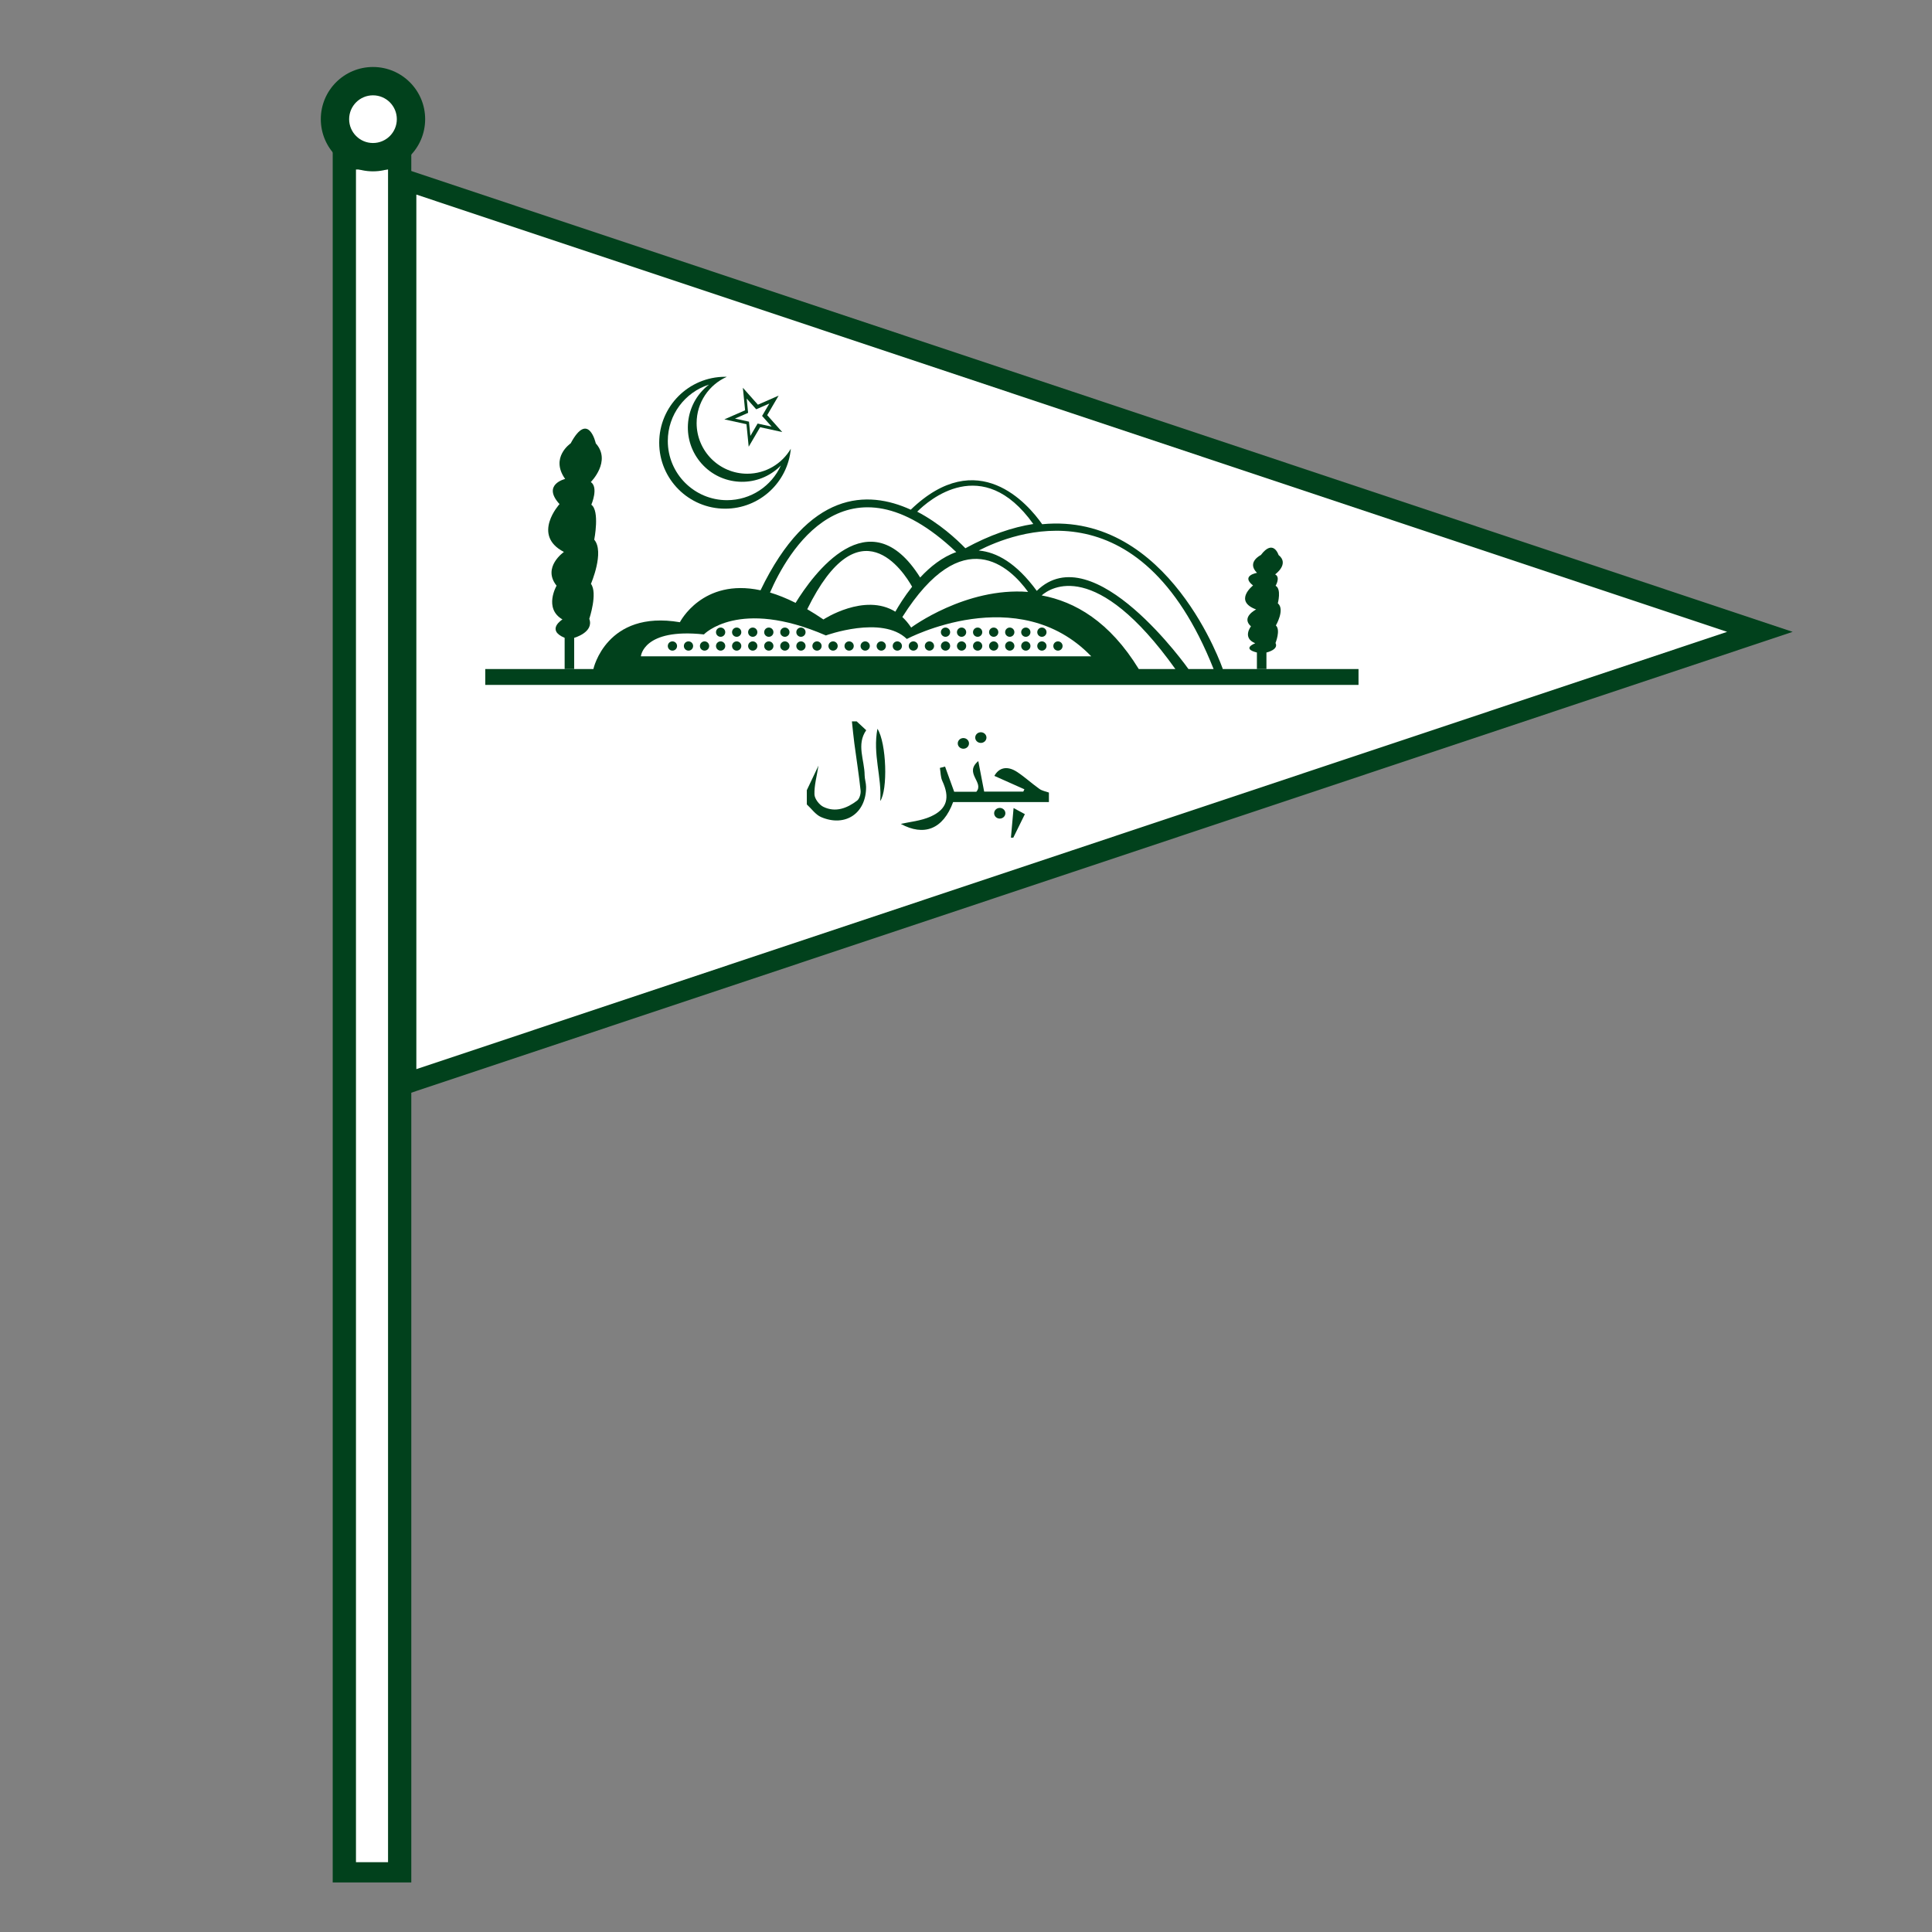 <?xml version="1.0" encoding="utf-8"?>
<!-- Generator: Adobe Illustrator 16.0.0, SVG Export Plug-In . SVG Version: 6.00 Build 0)  -->
<!DOCTYPE svg PUBLIC "-//W3C//DTD SVG 1.1//EN" "http://www.w3.org/Graphics/SVG/1.1/DTD/svg11.dtd">
<svg version="1.1" id="Layer_1" xmlns="http://www.w3.org/2000/svg" xmlns:xlink="http://www.w3.org/1999/xlink" x="0px" y="0px"
	 width="600px" height="600px" viewBox="0 0 600 600" enable-background="new 0 0 600 600" xml:space="preserve">
<rect x="0" y="0" width="600" height="600" fill="#808080" stroke="none"/>
<polygon fill="#01411C" points="108.946,196.227 108.946,46.846 332.837,121.536 556.729,196.227 332.837,270.92 108.946,345.61 "/>
<rect x="103.326" y="45.932" fill="#01411C" width="24.405" height="538.68"/>
<rect x="110.55" y="52.644" fill="#FFFFFF" width="9.96" height="525.674"/>
<circle fill="#01411C" cx="115.833" cy="37.008" r="16.203"/>
<circle fill="#FFFFFF" cx="115.833" cy="37.008" r="7.405"/>
<polygon fill="#FFFFFF" points="129.3,196.228 129.3,60.427 332.837,128.327 536.375,196.228 332.837,264.13 129.3,332.03 "/>
<g>
	<path fill="#01411C" d="M232.062,147.117c-8.682,0-15.719-7.039-15.719-15.717c0-6.421,3.854-11.933,9.369-14.372
		c-0.169-0.005-0.338-0.014-0.51-0.014c-11.311,0-20.481,9.172-20.481,20.482s9.171,20.481,20.481,20.481
		c10.681,0,19.448-8.179,20.392-18.614C242.862,143.997,237.832,147.117,232.062,147.117z"/>
	<polygon fill="#01411C" points="236.064,132.674 242.927,134.177 238.26,128.926 241.811,122.863 235.374,125.68 230.706,120.428 
		231.397,127.42 224.959,130.238 231.823,131.742 232.514,138.735 	"/>
	<path fill="#FFFFFF" d="M241.663,145.37c-6.955,6.185-17.604,5.558-23.784-1.398c-6.184-6.954-5.559-17.604,1.398-23.785
		c0.292-0.26,0.591-0.506,0.895-0.741c-7.413,2.37-12.779,9.312-12.779,17.509c0,10.151,8.229,18.38,18.381,18.38
		c7.435,0,13.835-4.416,16.732-10.765C242.235,144.842,241.954,145.11,241.663,145.37z"/>
	<polygon fill="#FFFFFF" points="235.286,131.54 239.635,132.492 236.677,129.166 238.927,125.325 234.85,127.109 231.892,123.783 
		232.33,128.212 228.251,129.997 232.6,130.95 233.036,135.379 	"/>
	<path fill="#01411C" d="M175.356,198.083v9.689h2.959v-9.689c0,0,6.221-1.712,4.696-5.905c0,0,2.675-8,0.513-10.86
		c0,0,4.278-9.907,1.024-13.717c0,0,1.763-8.955-0.904-10.86c0,0,2.318-5.333-0.158-7.047c0,0,6.495-6.477,1.541-12.004
		c0,0-2.278-10.289-7.803,0c0,0-6.472,4.381-1.71,11.05c0,0-7.304,1.714-1.747,7.813c0,0-8.763,9.618,1.368,14.858
		c0,0-6.856,4.764-2.284,10.478c0,0-4.082,7.049,1.826,10.48C174.675,192.369,169.439,195.606,175.356,198.083z"/>
	<path fill="#01411C" d="M390.344,202.643v5.13h2.958v-5.13c0,0,3.892-0.861,2.818-2.96c0,0,1.642-4.011,0.119-5.445
		c0,0,2.892-4.966,0.601-6.876c0,0,1.181-4.491-0.693-5.444c0,0,1.599-2.677-0.145-3.536c0,0,4.55-3.248,1.068-6.019
		c0,0-1.61-5.156-5.491,0c0,0-4.552,2.199-1.205,5.54c0,0-5.134,0.86-1.228,3.917c0,0-6.16,4.823,0.958,7.45
		c0,0-4.817,2.389-1.605,5.254c0,0-2.827,3.533,1.323,5.252C389.825,199.779,385.412,201.402,390.344,202.643z"/>
	<path fill="#01411C" d="M325.747,249.084c-9.938,0-19.876,0-29.743,0c-3.127,8.531-9.109,10.678-16.251,6.786
		c2.671-0.628,6.26-0.913,9.337-2.313c5.126-2.33,5.948-5.88,3.564-11.003c-0.563-1.212-0.523-2.707-0.762-4.071
		c0.535-0.14,1.07-0.28,1.606-0.419c0.891,2.458,1.781,4.918,2.831,7.817c1.827,0,4.337,0,6.885,0
		c2.526-2.911-3.92-5.758,0.602-9.517c0.668,3.46,1.215,6.291,1.828,9.479c3.761,0,7.952,0,12.144,0
		c0.119-0.24,0.234-0.481,0.348-0.723c-3.123-1.395-6.25-2.789-9.323-4.162c1.386-2.537,3.95-3.272,7.063-1.22
		c2.426,1.6,4.581,3.599,6.953,5.283c0.822,0.582,1.935,0.756,2.918,1.114C325.747,247.12,325.747,248.102,325.747,249.084z"/>
	<path fill="#01411C" d="M250.564,245.398c1.145-2.409,2.29-4.821,3.622-7.624c-0.525,3.325-1.333,6.144-1.251,8.929
		c0.042,1.354,1.476,3.238,2.771,3.867c3.773,1.832,7.352,0.439,10.458-1.917c0.755-0.571,1.212-2.117,1.103-3.145
		c-0.521-4.91-1.302-9.798-1.951-14.695c-0.297-2.257-0.5-4.522-0.747-6.786c0.492,0,0.983,0,1.476,0
		c0.922,0.855,1.847,1.709,2.967,2.751c-3.114,4.474-0.52,9.249-0.493,13.964c0.006,1.192,0.44,2.383,0.452,3.575
		c0.093,8.19-6.4,12.671-13.965,9.438c-1.725-0.736-2.971-2.591-4.439-3.931C250.564,248.347,250.564,246.874,250.564,245.398z"/>
	<path fill="#01411C" d="M313.953,260.14c0.263-2.934,0.524-5.869,0.825-9.195c1.441,0.781,2.354,1.275,3.504,1.898
		c-1.236,2.51-2.414,4.903-3.593,7.297C314.445,260.14,314.198,260.14,313.953,260.14z"/>
	<path fill="#01411C" d="M273.363,248.761c0.549-7.452-2.389-14.451-0.866-22.439C275.344,230.806,275.745,245.403,273.363,248.761z
		"/>
	<ellipse fill="#01411C" cx="299.185" cy="230.87" rx="1.746" ry="1.657"/>
	<ellipse fill="#01411C" cx="304.608" cy="229.063" rx="1.746" ry="1.658"/>
	<ellipse fill="#01411C" cx="310.484" cy="252.562" rx="1.746" ry="1.658"/>
	<path fill="#01411C" d="M379.749,207.772c0,0-16.62-48.791-56.093-44.972c-4.353-6.207-19.951-24.614-40.811-4.511
		c-13.433-6.141-31.675-6.017-46.655,25.026c-18.078-3.87-25.045,9.925-25.045,9.925c-22.863-3.894-26.863,14.531-26.863,14.531
		h-33.58v4.931h271.199v-4.931H379.749L379.749,207.772z M320.898,162.731c-6.439,0.997-13.464,3.38-21.093,7.534
		c-2.709-2.794-8.095-7.791-14.955-11.358C288.309,155.436,305.127,140.61,320.898,162.731z M255.724,192.383
		c-1.738-1.188-3.409-2.24-5.03-3.183c16.175-32.991,29.931-11.692,32.572-6.988c-2.418,3.059-4.202,5.978-5.207,7.752
		C268.471,184.012,255.724,192.383,255.724,192.383z M319.286,183.824c-19.416-1.519-36.316,11.069-36.316,11.069
		c-0.848-1.294-1.768-2.369-2.737-3.267C298.97,161.969,313.62,175.971,319.286,183.824z M296.977,171.454
		c-4.323,1.525-8.123,4.555-11.21,7.898c-15.82-25.283-33.41-0.728-38.687,7.875c-2.839-1.426-5.483-2.475-7.944-3.213
		C244.436,171.796,262.787,139.048,296.977,171.454z M353.652,207.772c-9.079-14.792-19.823-20.933-30.156-22.861
		c2.785-2.437,16.863-11.655,41.522,22.861H353.652z M369.081,207.772c0,0-29.448-41.689-47.101-24.276
		c-6.37-8.695-12.479-12.02-18.028-12.53c10.583-5.399,49.854-21.378,72.941,36.807H369.081z"/>
	<path fill="#FFFFFF" d="M199.032,203.827c0,0,0.691-8.836,19.57-6.801c0,0,10.819-11.425,37.88,0.317c0,0,17.431-6.37,25.14,1.096
		c0,0,34.464-18.28,57.277,5.388H199.032z"/>
	<circle fill="#01411C" cx="208.829" cy="200.623" r="1.438"/>
	<circle fill="#01411C" cx="213.818" cy="200.623" r="1.438"/>
	<circle fill="#01411C" cx="218.806" cy="200.623" r="1.438"/>
	<circle fill="#01411C" cx="223.795" cy="200.623" r="1.438"/>
	<circle fill="#01411C" cx="223.795" cy="196.33" r="1.437"/>
	<circle fill="#01411C" cx="228.783" cy="196.33" r="1.437"/>
	<circle fill="#01411C" cx="233.772" cy="196.33" r="1.437"/>
	<circle fill="#01411C" cx="238.761" cy="196.33" r="1.437"/>
	<circle fill="#01411C" cx="243.75" cy="196.33" r="1.437"/>
	<circle fill="#01411C" cx="248.739" cy="196.33" r="1.437"/>
	<circle fill="#01411C" cx="293.637" cy="196.33" r="1.437"/>
	<circle fill="#01411C" cx="298.625" cy="196.33" r="1.437"/>
	<circle fill="#01411C" cx="303.615" cy="196.33" r="1.437"/>
	<circle fill="#01411C" cx="308.603" cy="196.33" r="1.437"/>
	<circle fill="#01411C" cx="313.591" cy="196.33" r="1.437"/>
	<circle fill="#01411C" cx="318.579" cy="196.33" r="1.437"/>
	<circle fill="#01411C" cx="323.57" cy="196.33" r="1.437"/>
	<circle fill="#01411C" cx="228.783" cy="200.623" r="1.438"/>
	<circle fill="#01411C" cx="233.772" cy="200.623" r="1.438"/>
	<circle fill="#01411C" cx="238.761" cy="200.623" r="1.438"/>
	<circle fill="#01411C" cx="243.75" cy="200.623" r="1.438"/>
	<circle fill="#01411C" cx="248.739" cy="200.623" r="1.438"/>
	<circle fill="#01411C" cx="253.728" cy="200.623" r="1.438"/>
	<circle fill="#01411C" cx="258.716" cy="200.623" r="1.438"/>
	<circle fill="#01411C" cx="263.705" cy="200.623" r="1.438"/>
	<circle fill="#01411C" cx="268.694" cy="200.623" r="1.438"/>
	<circle fill="#01411C" cx="273.682" cy="200.623" r="1.438"/>
	<circle fill="#01411C" cx="278.671" cy="200.623" r="1.438"/>
	<circle fill="#01411C" cx="283.659" cy="200.623" r="1.438"/>
	<circle fill="#01411C" cx="288.648" cy="200.623" r="1.438"/>
	<circle fill="#01411C" cx="293.637" cy="200.623" r="1.438"/>
	<circle fill="#01411C" cx="298.625" cy="200.623" r="1.438"/>
	<circle fill="#01411C" cx="303.615" cy="200.623" r="1.438"/>
	<circle fill="#01411C" cx="308.603" cy="200.623" r="1.438"/>
	<circle fill="#01411C" cx="313.591" cy="200.623" r="1.438"/>
	<circle fill="#01411C" cx="318.579" cy="200.623" r="1.438"/>
	<circle fill="#01411C" cx="323.57" cy="200.623" r="1.438"/>
	<circle fill="#01411C" cx="328.558" cy="200.623" r="1.438"/>
</g>
</svg>
